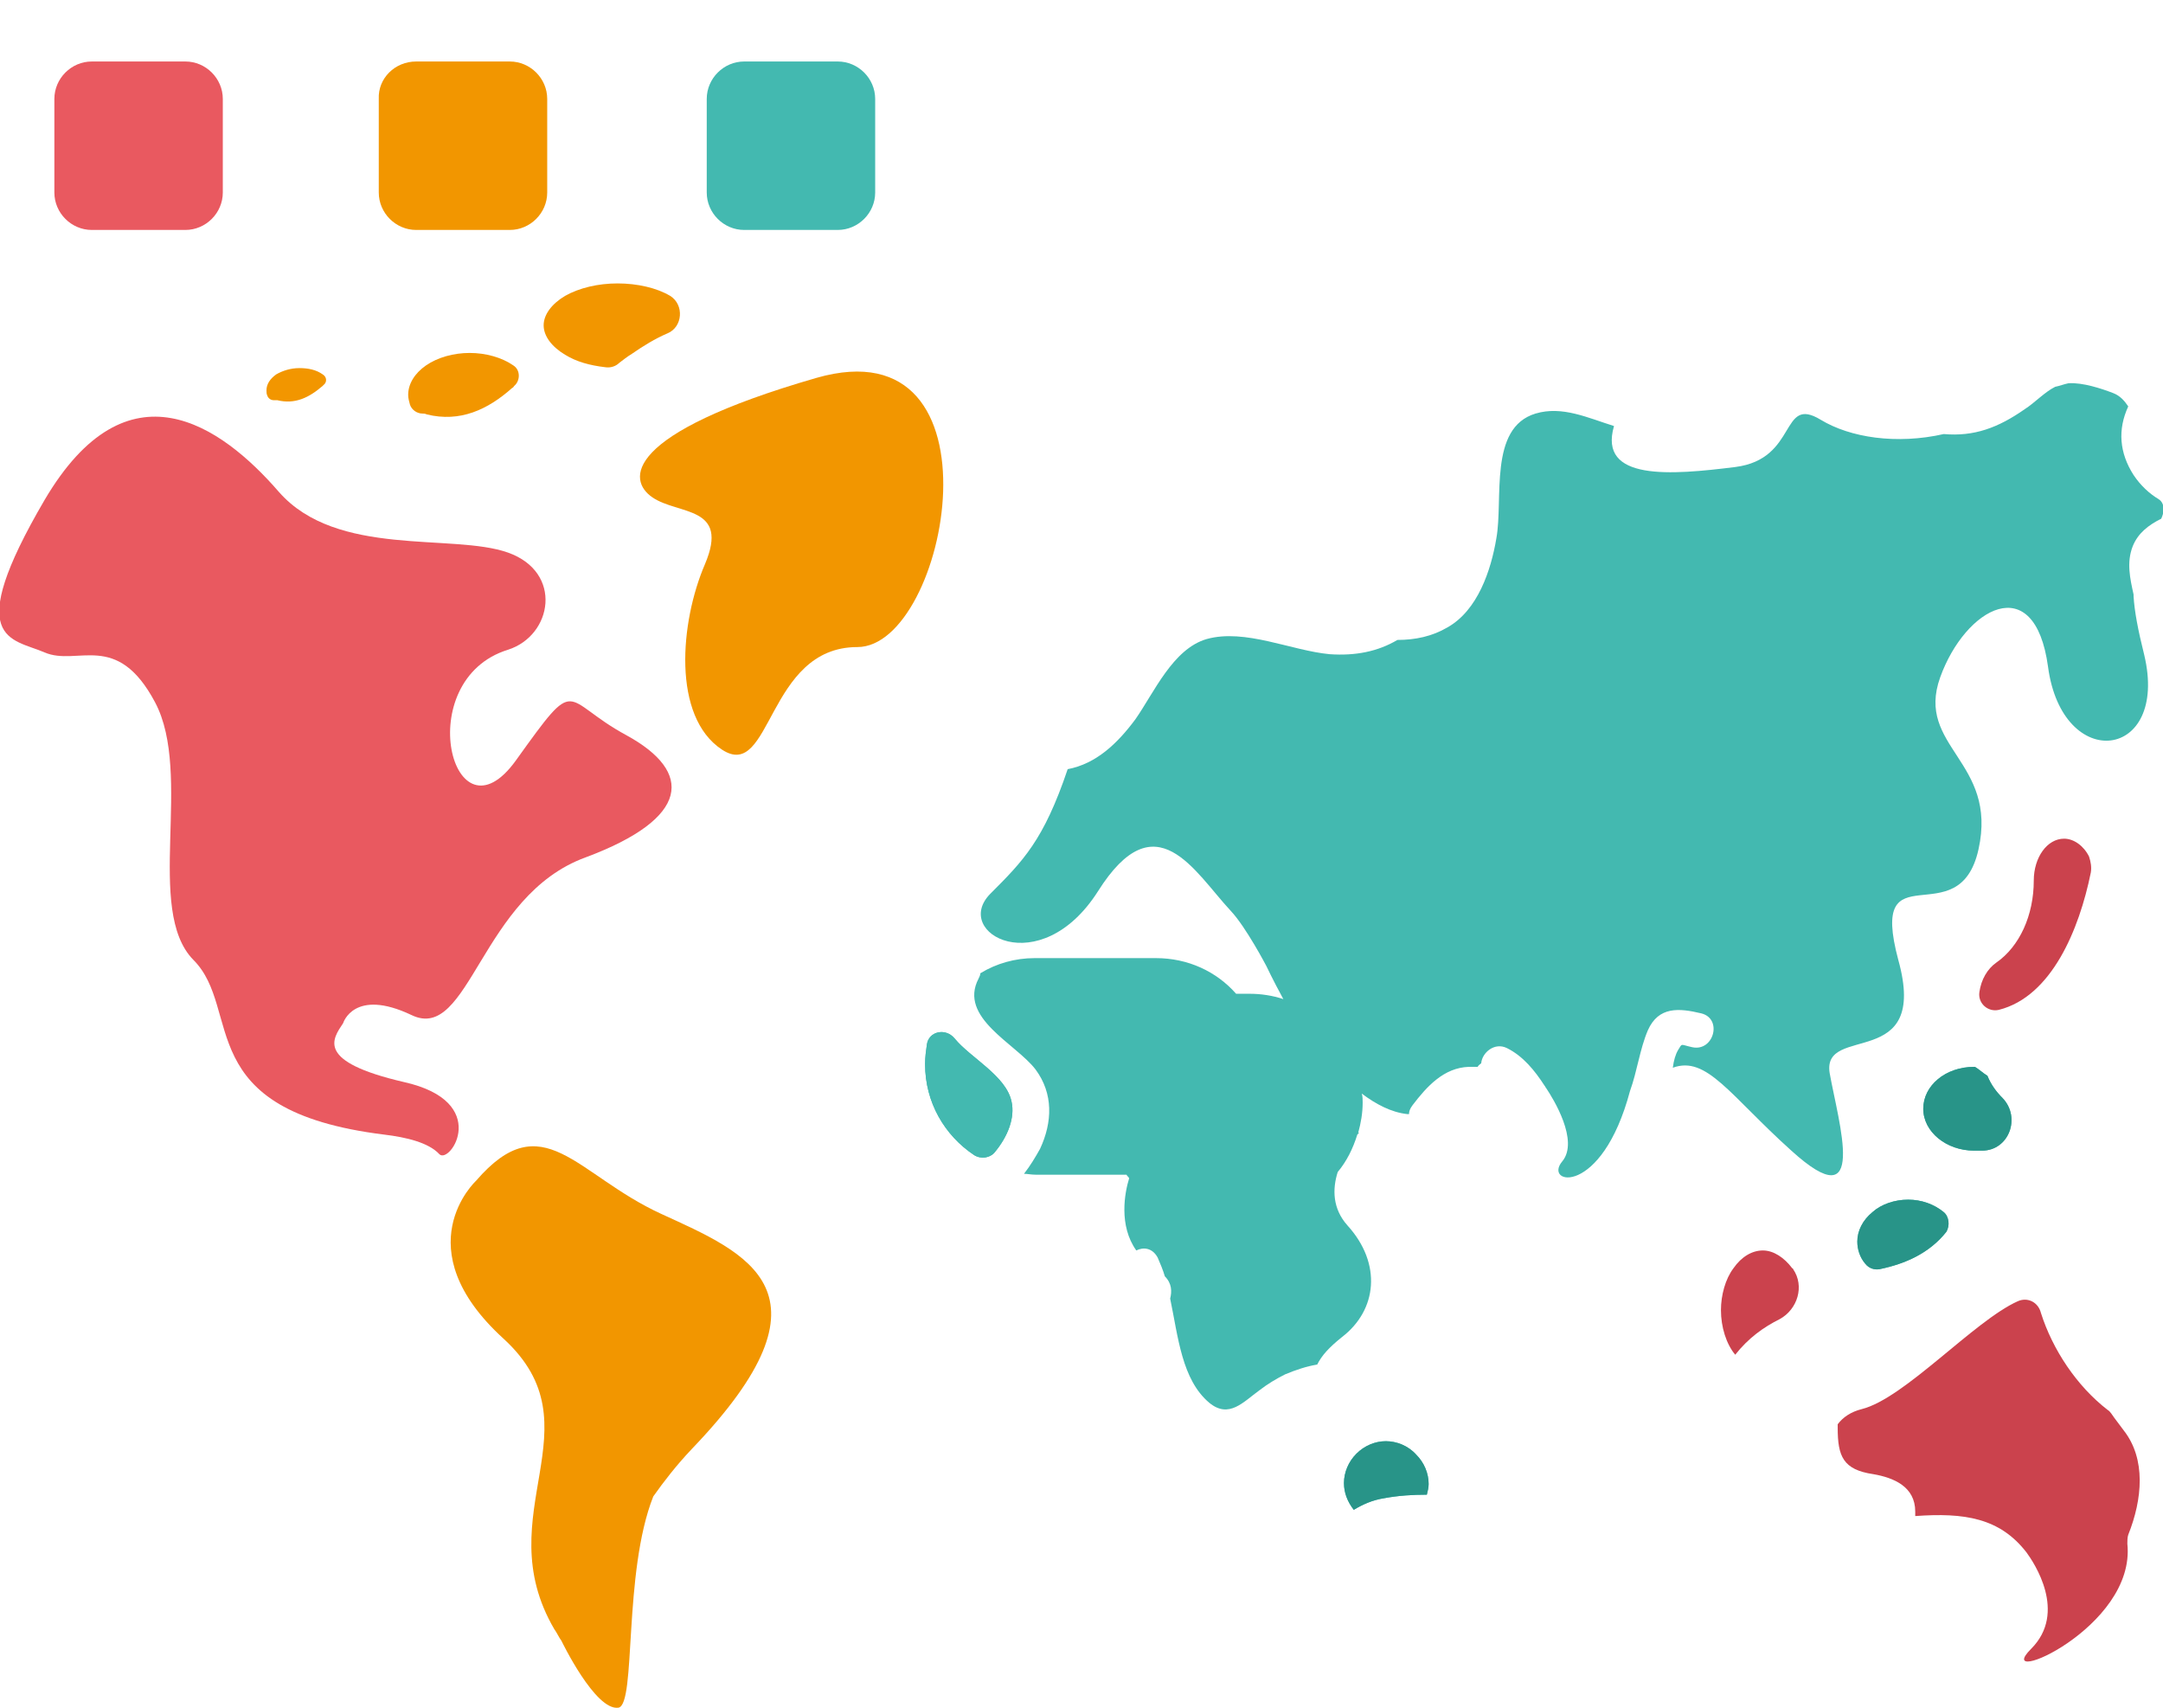 <?xml version="1.0" encoding="utf-8"?>
<!-- Generator: Adobe Illustrator 22.0.0, SVG Export Plug-In . SVG Version: 6.00 Build 0)  -->
<svg version="1.1" id="OBJECTS" xmlns="http://www.w3.org/2000/svg" xmlns:xlink="http://www.w3.org/1999/xlink" x="0px" y="0px"
	 viewBox="0 0 242.7 191.6" style="enable-background:new 0 0 242.7 191.6;" xml:space="preserve">
<style type="text/css">
	.st0{fill:#F29600;}
	.st1{fill:#43B9B0;}
	.st2{fill:#E95960;}
	.st3{fill:#CB424D;}
	.st4{fill:#289488;}
</style>
<title>details-2-office-team-work</title>
<path class="st0" d="M46.7,6.9h10.5c2.3,0,4.2,1.9,4.2,4.2v10.5c0,2.3-1.9,4.2-4.2,4.2H46.7c-2.3,0-4.2-1.9-4.2-4.2V11.1
	C42.4,8.8,44.3,6.9,46.7,6.9z"/>
<path class="st1" d="M83.5,6.9H94c2.3,0,4.2,1.9,4.2,4.2v10.5c0,2.3-1.9,4.2-4.2,4.2H83.5c-2.3,0-4.2-1.9-4.2-4.2V11.1
	C79.3,8.8,81.2,6.9,83.5,6.9z"/>
<path class="st2" d="M10.3,6.9h10.5c2.3,0,4.2,1.9,4.2,4.2v10.5c0,2.3-1.9,4.2-4.2,4.2H10.3c-2.3,0-4.2-1.9-4.2-4.2V11.1
	C6.1,8.8,8,6.9,10.3,6.9z"/>
<path class="st2" d="M38.5,114.8c0,0,1.2-4,7.7-0.9c6.5,3.1,7.7-13.4,19.5-17.7c11.8-4.4,12.1-9.6,4.6-13.7c-7.4-4-5.3-7.1-12.4,2.8
	c-7.1,9.9-11.9-9-0.9-12.4c5-1.6,6.2-8.7,0-10.9c-6.2-2.2-19.2,0.6-25.7-6.8c-6.5-7.5-17-14.9-26.3,0.9c-9.3,15.9-3.7,15.5,0,17.1
	c3.7,1.6,8.1-2.5,12.4,5.6c4.3,8.1-1.2,23.3,4.3,28.9c5.6,5.6-0.4,16.9,21.4,19.6c2.5,0.3,5,0.9,6.2,2.2c1.2,1.2,5.9-5.9-4-8.1
	C35.4,119.1,37.3,116.6,38.5,114.8z"/>
<path class="st0" d="M73.2,55.8c2.9,2,8.7,0.9,5.9,7.5c-2.8,6.5-3.7,17.1,1.9,20.8c5.6,3.7,5-11.5,15.2-11.5
	c10.2,0,17-36.4-4.6-30.2C69.8,48.7,70.4,53.9,73.2,55.8z"/>
<path class="st3" d="M194.7,152c1.5-1.9,3.2-3.1,5-4c2-1.1,2.8-3.7,1.5-5.6c0,0,0-0.1-0.1-0.1c-0.9-1.2-2.1-2-3.3-2
	c-1.2,0-2.4,0.7-3.3,2c-0.9,1.2-1.4,3-1.4,4.7C193.1,148.9,193.7,150.8,194.7,152C194.7,152,194.7,152,194.7,152z"/>
<path class="st0" d="M47.9,46.5c3.7,0.9,6.8-0.5,9.6-3c0.1,0,0.1-0.1,0.2-0.2c0.7-0.6,0.7-1.8-0.1-2.3c0,0,0,0,0,0
	c-1.3-0.9-3.1-1.4-4.9-1.4c-1.8,0-3.6,0.5-4.9,1.4c-1.3,0.9-2,2.1-2,3.3c0,0.4,0.1,0.7,0.2,1.1c0.2,0.6,0.8,1,1.4,1
	C47.5,46.4,47.7,46.4,47.9,46.5z"/>
<path class="st0" d="M31.1,44.9c2,0.5,3.6-0.3,5.1-1.6c0,0,0.1-0.1,0.1-0.1c0.4-0.3,0.4-0.9-0.1-1.2c0,0,0,0,0,0
	c-0.7-0.5-1.6-0.7-2.6-0.7c-1,0-1.9,0.3-2.6,0.7c-0.7,0.5-1.1,1.1-1.1,1.8c0,0.2,0,0.4,0.1,0.6c0.1,0.3,0.4,0.5,0.7,0.5
	C30.9,44.9,31,44.9,31.1,44.9z"/>
<path class="st0" d="M67.9,41.2c0.6,0.1,1.2-0.1,1.6-0.5c0.4-0.3,0.9-0.7,1.4-1c1.3-0.9,2.6-1.7,4-2.3c1.7-0.7,1.9-3.2,0.3-4.2
	c0,0,0,0,0,0c-1.5-0.9-3.7-1.4-5.9-1.4c-2.2,0-4.3,0.5-5.9,1.4c-1.5,0.9-2.4,2.1-2.4,3.3s0.9,2.4,2.4,3.3
	C64.7,40.6,66.2,41,67.9,41.2z"/>
<path class="st3" d="M234.6,97.9c0.1-0.6,0-1.2-0.2-1.8c-0.6-1.2-1.7-2-2.8-2c-1.9,0-3.4,2.1-3.4,4.7c0,3.9-1.6,7.4-4.2,9.2
	c-1,0.7-1.7,1.9-1.9,3.3c-0.2,1.3,1,2.3,2.2,2C230.2,111.8,233.3,104.3,234.6,97.9z"/>
<path class="st0" d="M74.2,136.2c-9.6-4.4-13.3-12.4-20.8-3.7c0,0-8.1,7.5,3.1,17.7c10.8,9.9-1.9,19.6,5.7,32.6
	c0.3,0.4,0.5,0.9,0.8,1.3c0,0,3.8,7.9,6.4,7.5c2-0.4,0.5-15.1,3.9-23.7c1.2-1.7,2.6-3.5,4.3-5.3C94.6,144.9,83.8,140.6,74.2,136.2z"
	/>
<g>
	<path class="st1" d="M107.1,116.5C107.1,116.5,107.1,116.5,107.1,116.5c-1-1.2-2.9-0.8-3.1,0.7c-0.1,0.7-0.2,1.4-0.2,2.2
		c0,4.3,2.2,8,5.5,10.2c0.8,0.5,1.8,0.3,2.3-0.3c1.5-1.8,2.3-3.9,1.9-5.7C112.9,120.7,108.9,118.7,107.1,116.5z"/>
	<path class="st1" d="M242.2,56c-1-0.6-2-1.5-2.8-2.7c-1.6-2.5-1.8-5.1-0.6-7.7c-0.4-0.6-0.9-1.2-1.7-1.5c-1.3-0.5-3.4-1.2-5-1.1
		c-0.5,0.1-1,0.3-1.5,0.4c-1.2,0.6-2.3,1.8-3.4,2.5c-3,2.1-5.7,3.1-9.1,2.8c-5.3,1.2-10.5,0.4-13.8-1.6c-4.6-2.8-2.5,4.4-9.6,5.3
		c-7.2,0.9-15.4,1.6-13.6-4.6c0,0,0,0,0,0c-2.9-0.9-5.8-2.3-8.8-1.4c-5.3,1.6-3.6,9.6-4.4,14c-0.6,3.6-2.1,8.1-5.5,10
		c-1.7,1-3.6,1.4-5.6,1.4c-2.2,1.3-4.7,1.8-7.6,1.6c-4.3-0.4-9.5-2.9-13.8-1.7c-3.8,1.1-5.9,6-8,9c-2,2.7-4.4,5-7.6,5.6
		c-2.7,8-5,10.3-8.7,14c-4.3,4.4,5.6,9.9,12.1-0.3c6.5-10.3,10.8-2.2,14.9,2.2c1.7,1.8,4,6.2,4,6.2s0.7,1.5,1.9,3.7
		c-1.2-0.4-2.5-0.6-3.8-0.6h-1.5c-2.2-2.5-5.4-4-9-4h-13.6c-2.2,0-4.3,0.6-6.1,1.7c0,0.2-0.1,0.4-0.2,0.6c-2.3,4.4,4.2,7.3,6.4,10.2
		c2,2.7,1.9,5.9,0.5,8.9c-0.5,0.9-1.1,1.9-1.8,2.8c0.4,0,0.8,0.1,1.3,0.1l10.2,0c0.1,0.2,0.2,0.2,0.3,0.4c-0.5,1.6-1.2,5.3,0.8,8.1
		c0.8-0.4,1.8-0.3,2.4,0.8c0.3,0.7,0.6,1.4,0.8,2.1c0.8,0.8,0.8,1.7,0.6,2.5c0.9,4.3,1.3,9.1,4.4,11.7c2.2,1.8,3.8-0.1,5.6-1.4
		c0.9-0.7,1.9-1.3,2.9-1.8c1.2-0.5,2.4-0.9,3.6-1.1c0.5-1,1.3-1.9,2.8-3.1c3.9-3,4.5-8.2,0.6-12.5c-1.7-1.9-1.7-4.1-1.1-6
		c1-1.2,1.7-2.6,2.2-4.2c0.1-0.1,0.2-0.2,0.2-0.2l-0.1,0c0.3-1.1,0.5-2.2,0.5-3.4c0-0.3,0-0.7-0.1-1c1.6,1.2,3.3,2.1,5.1,2.3
		c0.1,0,0.1,0,0.2,0c0-0.3,0.1-0.6,0.4-1c1.6-2.1,3.5-4.2,6.3-4.3c0.3,0,0.6,0,1,0c0.1-0.2,0.3-0.3,0.4-0.4c0.1-1.2,1.5-2.4,2.9-1.7
		c1.8,0.9,3.1,2.5,4.2,4.2v0c0,0,0,0,0,0c0.1,0.1,0.1,0.2,0.2,0.3c0.8,1.2,3.7,5.9,1.8,8.2c-2.2,2.6,4.4,4.1,7.6-7.9
		c0.8-2.2,1.1-4.7,2-6.8c1.2-2.7,3.5-2.5,6-1.9c2.4,0.6,1.4,4.3-1,3.8c-1.4-0.3-1.1-0.5-1.6,0.3c-0.3,0.5-0.5,1.2-0.6,2
		c3.8-1.4,6.4,3.1,13.3,9.3c8.7,7.9,5.3-3.1,4.3-8.7c-0.9-5.6,11.2-0.1,7.7-12.7c-3.4-12.7,6.8-2.5,9-12.4
		c2.2-9.9-7.1-11.5-4.3-19.3c2.8-7.8,10.6-12.2,12.1-1.2c1.6,12,13.6,10.5,10.8-1.3c-0.7-2.8-1.1-4.9-1.2-6.6c0-0.1,0-0.2,0-0.2
		c-0.4-1.8-0.8-3.6-0.1-5.4c0.6-1.5,1.8-2.4,3.2-3.1c0,0,0,0,0,0C242.8,57.6,243,56.5,242.2,56z"/>
	<path class="st1" d="M223,120.7c-0.5-0.3-0.9-0.7-1.4-1h-0.1c-3.2,0-5.7,2.1-5.7,4.7c0,2.6,2.6,4.7,5.7,4.7h0.8c0,0,0.1,0,0.1,0
		c3,0,4.4-3.7,2.3-5.9C224,122.5,223.4,121.7,223,120.7z"/>
	<path class="st1" d="M155.5,161.7c-1.2,0-2.4,0.5-3.3,1.4c-0.9,0.9-1.4,2.1-1.4,3.3c0,1.1,0.4,2.1,1.1,3c1-0.6,2.1-1.1,3.4-1.3
		c1.6-0.3,3.2-0.4,4.8-0.4c0.1-0.4,0.2-0.8,0.2-1.2c0-1.2-0.5-2.4-1.4-3.3C158,162.2,156.7,161.7,155.5,161.7z"/>
	<path class="st1" d="M218.1,136c-1.1-0.9-2.5-1.4-4-1.4c-1.5,0-3,0.5-4,1.4c-1.1,0.9-1.7,2.1-1.7,3.3c0,0.9,0.3,1.8,0.9,2.5
		c0.4,0.5,1,0.7,1.6,0.6c2.9-0.6,5.6-1.8,7.5-4.2C218.8,137.5,218.7,136.5,218.1,136C218.1,136,218.1,136,218.1,136z"/>
</g>
<path class="st1" d="M107.1,116.5C107.1,116.5,107.1,116.5,107.1,116.5c-1-1.2-2.9-0.8-3.1,0.7c-0.1,0.7-0.2,1.4-0.2,2.2
	c0,4.3,2.2,8,5.5,10.2c0.8,0.5,1.8,0.3,2.3-0.3c1.5-1.8,2.3-3.9,1.9-5.7C112.9,120.7,108.9,118.7,107.1,116.5z"/>
<path class="st4" d="M223,120.7c-0.5-0.3-0.9-0.7-1.4-1h-0.1c-3.2,0-5.7,2.1-5.7,4.7c0,2.6,2.6,4.7,5.7,4.7h0.8c0,0,0.1,0,0.1,0
	c3,0,4.4-3.7,2.3-5.9C224,122.5,223.4,121.7,223,120.7z"/>
<path class="st4" d="M155.5,161.7c-1.2,0-2.4,0.5-3.3,1.4c-0.9,0.9-1.4,2.1-1.4,3.3c0,1.1,0.4,2.1,1.1,3c1-0.6,2.1-1.1,3.4-1.3
	c1.6-0.3,3.2-0.4,4.8-0.4c0.1-0.4,0.2-0.8,0.2-1.2c0-1.2-0.5-2.4-1.4-3.3C158,162.2,156.7,161.7,155.5,161.7z"/>
<path class="st4" d="M218.1,136c-1.1-0.9-2.5-1.4-4-1.4c-1.5,0-3,0.5-4,1.4c-1.1,0.9-1.7,2.1-1.7,3.3c0,0.9,0.3,1.8,0.9,2.5
	c0.4,0.5,1,0.7,1.6,0.6c2.9-0.6,5.6-1.8,7.5-4.2C218.8,137.5,218.7,136.5,218.1,136C218.1,136,218.1,136,218.1,136z"/>
<path class="st3" d="M238.3,160.5c-0.5-0.7-1-1.3-1.4-1.9c-0.1-0.1-0.2-0.3-0.4-0.4c-3.5-2.7-6.2-6.8-7.5-10.9c0,0,0,0,0,0
	c-0.3-1.2-1.5-1.8-2.6-1.3c-4.9,2.2-12.7,10.9-17.5,12.1c-1.2,0.3-2.1,0.9-2.7,1.7c0,0.1,0,0.2,0,0.4c0,3.2,0.6,4.7,4,5.2
	c2.3,0.4,4.7,1.4,4.7,4.2c0,0.2,0,0.3,0,0.5c5.5-0.4,9.5,0.2,12.5,4.1c0.8,1.1,4.6,6.7,0.5,10.8c-4.5,4.5,11.8-2.3,10.8-11.8
	c0-0.3,0-0.7,0.1-1C240.4,168.2,240.8,163.7,238.3,160.5z"/>
</svg>
